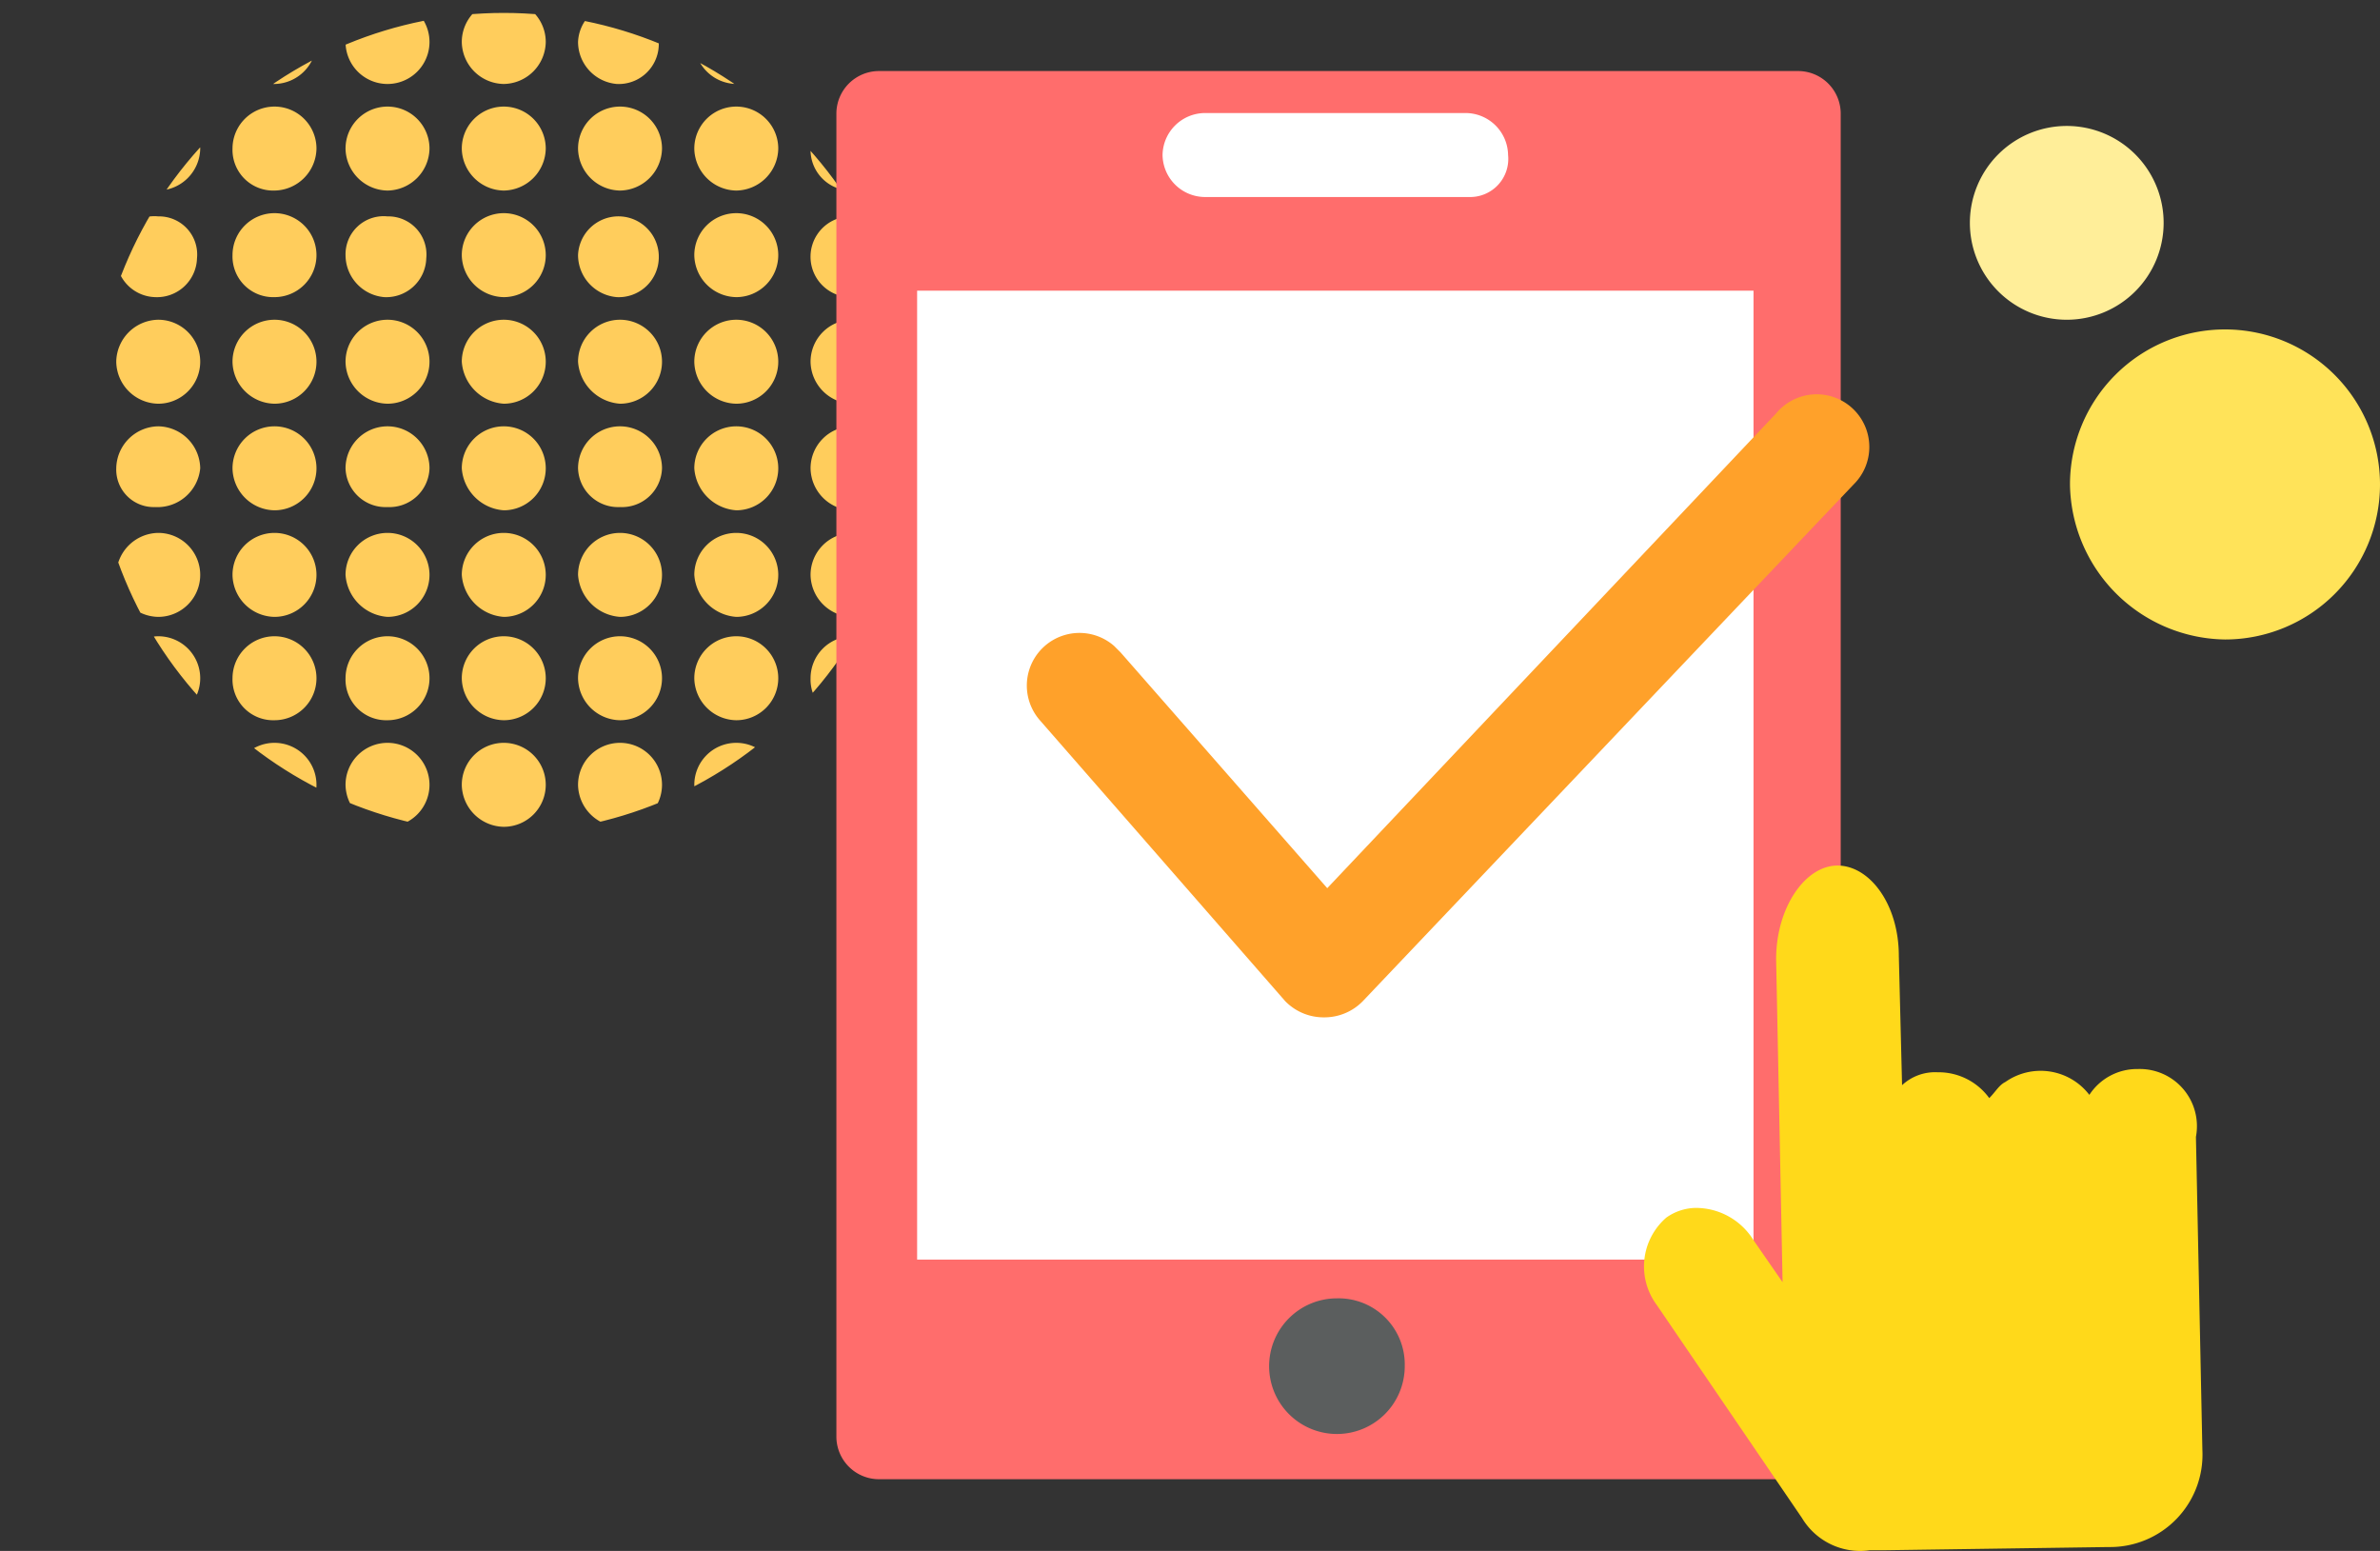 <svg xmlns="http://www.w3.org/2000/svg" xmlns:xlink="http://www.w3.org/1999/xlink" viewBox="0 0 73.7 48.02"><rect x="0" y="0" width="73.7" height="48.02" fill="#333333" stroke="none"/><defs><style>.cls-1{fill:none;}.cls-2{fill:#ffe359;}.cls-3{fill:#fe9;}.cls-4{clip-path:url(#clip-path);}.cls-5{fill:#ffcd5c;}.cls-6{fill:#ff6d6c;}.cls-7{fill:#fff;}.cls-8{fill:#5b5e5e;}.cls-9{fill:#ffd91a;}.cls-10{fill:#ffa12a;}</style><clipPath id="clip-path" transform="translate(2.9 0.4)"><path class="cls-1" d="M0,12.7A12.7,12.7,0,1,1,12.7,25.4h0A12.72,12.72,0,0,1,0,12.7Z"/></clipPath></defs><g id="Layer_2" data-name="Layer 2"><g id="Layer_1-2" data-name="Layer 1"><g id="Layer_2-2" data-name="Layer 2"><g id="레이어_1" data-name="레이어 1"><path class="cls-2" d="M61.2,14.6A4.8,4.8,0,1,1,66,19.4a4.87,4.87,0,0,1-4.8-4.8Z" transform="translate(2.9 0.4)"/><path class="cls-3" d="M58.1,6.5a3,3,0,1,1,3,3h0a3,3,0,0,1-3-3Z" transform="translate(2.9 0.4)"/><g class="cls-4"><path class="cls-5" d="M-2.9.9A1.32,1.32,0,0,1-1.6-.4h0A1.32,1.32,0,0,1-.3.9,1.32,1.32,0,0,1-1.6,2.2,1.26,1.26,0,0,1-2.9.9Z" transform="translate(2.9 0.4)"/><path class="cls-5" d="M.7.9A1.18,1.18,0,0,1,2-.3,1.23,1.23,0,0,1,3.2,1,1.24,1.24,0,0,1,1.9,2.2,1.24,1.24,0,0,1,.7.9Z" transform="translate(2.9 0.4)"/><path class="cls-5" d="M4.3.9A1.3,1.3,0,1,1,6.9.9,1.32,1.32,0,0,1,5.6,2.2h0A1.26,1.26,0,0,1,4.3.9Z" transform="translate(2.9 0.4)"/><path class="cls-5" d="M7.8.9a1.3,1.3,0,0,1,2.6,0A1.3,1.3,0,0,1,7.8.9Z" transform="translate(2.9 0.4)"/><path class="cls-5" d="M11.4.9A1.3,1.3,0,0,1,14,.9a1.32,1.32,0,0,1-1.3,1.3h0A1.32,1.32,0,0,1,11.4.9Z" transform="translate(2.9 0.4)"/><path class="cls-5" d="M15,.9a1.25,1.25,0,1,1,2.5.1,1.24,1.24,0,0,1-1.3,1.2A1.31,1.31,0,0,1,15,.9Z" transform="translate(2.9 0.4)"/><path class="cls-5" d="M18.6.9a1.3,1.3,0,1,1,2.6,0,1.32,1.32,0,0,1-1.3,1.3h0A1.32,1.32,0,0,1,18.6.9Z" transform="translate(2.9 0.4)"/><path class="cls-5" d="M22.2.9a1.25,1.25,0,0,1,2.5.1A1.25,1.25,0,0,1,22.2.9Z" transform="translate(2.9 0.4)"/><path class="cls-5" d="M25.8.9a1.3,1.3,0,0,1,2.6,0,1.32,1.32,0,0,1-1.3,1.3h0A1.26,1.26,0,0,1,25.8.9Z" transform="translate(2.9 0.4)"/><path class="cls-5" d="M-2.9,4.2A1.31,1.31,0,0,1-1.7,2.9h0A1.32,1.32,0,0,1-.4,4.2,1.32,1.32,0,0,1-1.7,5.5,1.24,1.24,0,0,1-2.9,4.2Z" transform="translate(2.9 0.4)"/><path class="cls-5" d="M.7,4.2A1.32,1.32,0,0,1,2,2.9,1.32,1.32,0,0,1,3.3,4.2,1.32,1.32,0,0,1,2,5.5,1.26,1.26,0,0,1,.7,4.2Z" transform="translate(2.9 0.4)"/><path class="cls-5" d="M4.3,4.2a1.3,1.3,0,0,1,2.6,0A1.32,1.32,0,0,1,5.6,5.5h0A1.26,1.26,0,0,1,4.3,4.2Z" transform="translate(2.9 0.4)"/><path class="cls-5" d="M7.8,4.2a1.3,1.3,0,0,1,2.6,0A1.32,1.32,0,0,1,9.1,5.5h0A1.32,1.32,0,0,1,7.8,4.2Z" transform="translate(2.9 0.4)"/><path class="cls-5" d="M11.4,4.2a1.3,1.3,0,0,1,2.6,0,1.32,1.32,0,0,1-1.3,1.3h0A1.32,1.32,0,0,1,11.4,4.2Z" transform="translate(2.9 0.4)"/><path class="cls-5" d="M15,4.2a1.3,1.3,0,0,1,2.6,0,1.32,1.32,0,0,1-1.3,1.3h0A1.32,1.32,0,0,1,15,4.2Z" transform="translate(2.9 0.4)"/><path class="cls-5" d="M18.6,4.2a1.3,1.3,0,0,1,2.6,0,1.32,1.32,0,0,1-1.3,1.3h0a1.32,1.32,0,0,1-1.3-1.3Z" transform="translate(2.9 0.4)"/><path class="cls-5" d="M22.2,4.2a1.3,1.3,0,1,1,2.6,0,1.32,1.32,0,0,1-1.3,1.3,1.26,1.26,0,0,1-1.3-1.3Z" transform="translate(2.9 0.4)"/><path class="cls-5" d="M25.8,4.2a1.3,1.3,0,0,1,2.6,0,1.32,1.32,0,0,1-1.3,1.3h0a1.26,1.26,0,0,1-1.3-1.3Z" transform="translate(2.9 0.4)"/><path class="cls-5" d="M-2.9,7.5A1.32,1.32,0,0,1-1.6,6.2,1.32,1.32,0,0,1-.3,7.5,1.32,1.32,0,0,1-1.6,8.8,1.26,1.26,0,0,1-2.9,7.5Z" transform="translate(2.9 0.4)"/><path class="cls-5" d="M.7,7.5A1.18,1.18,0,0,1,2,6.3,1.18,1.18,0,0,1,3.2,7.6,1.24,1.24,0,0,1,1.9,8.8,1.24,1.24,0,0,1,.7,7.5Z" transform="translate(2.9 0.4)"/><path class="cls-5" d="M4.3,7.5A1.3,1.3,0,1,1,5.6,8.8h0A1.26,1.26,0,0,1,4.3,7.5Z" transform="translate(2.9 0.4)"/><path class="cls-5" d="M7.8,7.5A1.18,1.18,0,0,1,9.1,6.3a1.18,1.18,0,0,1,1.2,1.3A1.24,1.24,0,0,1,9,8.8,1.31,1.31,0,0,1,7.8,7.5Z" transform="translate(2.9 0.4)"/><path class="cls-5" d="M11.4,7.5a1.3,1.3,0,1,1,1.3,1.3h0a1.32,1.32,0,0,1-1.3-1.3Z" transform="translate(2.9 0.4)"/><path class="cls-5" d="M15,7.5a1.25,1.25,0,1,1,2.5.1,1.24,1.24,0,0,1-1.3,1.2A1.31,1.31,0,0,1,15,7.5Z" transform="translate(2.9 0.4)"/><path class="cls-5" d="M18.6,7.5a1.3,1.3,0,1,1,1.3,1.3h0a1.32,1.32,0,0,1-1.3-1.3Z" transform="translate(2.9 0.4)"/><path class="cls-5" d="M22.2,7.5a1.25,1.25,0,1,1,2.5.1,1.25,1.25,0,0,1-2.5-.1Z" transform="translate(2.9 0.4)"/><path class="cls-5" d="M25.8,7.5a1.3,1.3,0,1,1,1.3,1.3h0a1.26,1.26,0,0,1-1.3-1.3Z" transform="translate(2.9 0.4)"/><path class="cls-5" d="M-2.9,10.8A1.32,1.32,0,0,1-1.6,9.5,1.32,1.32,0,0,1-.3,10.8a1.32,1.32,0,0,1-1.3,1.3A1.26,1.26,0,0,1-2.9,10.8Z" transform="translate(2.9 0.4)"/><path class="cls-5" d="M.7,10.8A1.32,1.32,0,0,1,2,9.5a1.3,1.3,0,1,1,0,2.6H2A1.32,1.32,0,0,1,.7,10.8Z" transform="translate(2.9 0.4)"/><path class="cls-5" d="M4.3,10.8a1.3,1.3,0,1,1,1.3,1.3h0A1.32,1.32,0,0,1,4.3,10.8Z" transform="translate(2.9 0.4)"/><path class="cls-5" d="M7.8,10.8a1.3,1.3,0,1,1,1.3,1.3h0A1.32,1.32,0,0,1,7.8,10.8Z" transform="translate(2.9 0.4)"/><path class="cls-5" d="M11.4,10.8a1.3,1.3,0,1,1,1.3,1.3h0A1.4,1.4,0,0,1,11.4,10.8Z" transform="translate(2.9 0.4)"/><path class="cls-5" d="M15,10.8a1.3,1.3,0,1,1,1.3,1.3h0A1.4,1.4,0,0,1,15,10.8Z" transform="translate(2.9 0.4)"/><path class="cls-5" d="M18.6,10.8a1.3,1.3,0,1,1,1.3,1.3h0A1.32,1.32,0,0,1,18.6,10.8Z" transform="translate(2.9 0.4)"/><path class="cls-5" d="M22.2,10.8a1.3,1.3,0,1,1,1.3,1.3A1.32,1.32,0,0,1,22.2,10.8Z" transform="translate(2.9 0.4)"/><path class="cls-5" d="M25.8,10.8a1.3,1.3,0,1,1,1.3,1.3h0A1.26,1.26,0,0,1,25.8,10.8Z" transform="translate(2.9 0.4)"/><path class="cls-5" d="M-2.9,14.1a1.32,1.32,0,0,1,1.3-1.3A1.32,1.32,0,0,1-.3,14.1a1.32,1.32,0,0,1-1.3,1.3A1.32,1.32,0,0,1-2.9,14.1Z" transform="translate(2.9 0.4)"/><path class="cls-5" d="M.7,14.1A1.32,1.32,0,0,1,2,12.8a1.32,1.32,0,0,1,1.3,1.3,1.33,1.33,0,0,1-1.4,1.2h0A1.16,1.16,0,0,1,.7,14.1Z" transform="translate(2.9 0.4)"/><path class="cls-5" d="M4.3,14.1a1.3,1.3,0,1,1,1.3,1.3h0A1.32,1.32,0,0,1,4.3,14.1Z" transform="translate(2.9 0.4)"/><path class="cls-5" d="M7.8,14.1a1.3,1.3,0,0,1,2.6,0,1.24,1.24,0,0,1-1.3,1.2h0A1.24,1.24,0,0,1,7.8,14.1Z" transform="translate(2.9 0.4)"/><path class="cls-5" d="M11.4,14.1a1.3,1.3,0,1,1,1.3,1.3h0A1.4,1.4,0,0,1,11.4,14.1Z" transform="translate(2.9 0.4)"/><path class="cls-5" d="M15,14.1a1.3,1.3,0,0,1,2.6,0,1.24,1.24,0,0,1-1.3,1.2h0A1.24,1.24,0,0,1,15,14.1Z" transform="translate(2.9 0.4)"/><path class="cls-5" d="M18.6,14.1a1.3,1.3,0,1,1,1.3,1.3h0A1.4,1.4,0,0,1,18.6,14.1Z" transform="translate(2.9 0.4)"/><path class="cls-5" d="M22.2,14.1a1.3,1.3,0,1,1,1.3,1.3A1.32,1.32,0,0,1,22.2,14.1Z" transform="translate(2.9 0.4)"/><path class="cls-5" d="M25.8,14.1a1.3,1.3,0,1,1,1.3,1.3h0A1.32,1.32,0,0,1,25.8,14.1Z" transform="translate(2.9 0.4)"/><path class="cls-5" d="M-2.9,17.4a1.32,1.32,0,0,1,1.3-1.3A1.32,1.32,0,0,1-.3,17.4a1.32,1.32,0,0,1-1.3,1.3A1.32,1.32,0,0,1-2.9,17.4Z" transform="translate(2.9 0.4)"/><path class="cls-5" d="M.7,17.4A1.32,1.32,0,0,1,2,16.1a1.3,1.3,0,0,1,0,2.6H2A1.32,1.32,0,0,1,.7,17.4Z" transform="translate(2.9 0.4)"/><path class="cls-5" d="M4.3,17.4a1.3,1.3,0,1,1,1.3,1.3h0A1.32,1.32,0,0,1,4.3,17.4Z" transform="translate(2.9 0.4)"/><path class="cls-5" d="M7.8,17.4a1.3,1.3,0,1,1,1.3,1.3h0A1.4,1.4,0,0,1,7.8,17.4Z" transform="translate(2.9 0.4)"/><path class="cls-5" d="M11.4,17.4a1.3,1.3,0,1,1,1.3,1.3h0A1.4,1.4,0,0,1,11.4,17.4Z" transform="translate(2.9 0.4)"/><path class="cls-5" d="M15,17.4a1.3,1.3,0,1,1,1.3,1.3h0A1.4,1.4,0,0,1,15,17.4Z" transform="translate(2.9 0.4)"/><path class="cls-5" d="M18.6,17.4a1.3,1.3,0,1,1,1.3,1.3h0A1.4,1.4,0,0,1,18.6,17.4Z" transform="translate(2.9 0.4)"/><path class="cls-5" d="M22.2,17.4a1.3,1.3,0,1,1,1.3,1.3A1.32,1.32,0,0,1,22.2,17.4Z" transform="translate(2.9 0.4)"/><path class="cls-5" d="M25.8,17.4a1.3,1.3,0,1,1,1.3,1.3h0A1.32,1.32,0,0,1,25.8,17.4Z" transform="translate(2.9 0.4)"/><path class="cls-5" d="M-2.9,20.6a1.32,1.32,0,0,1,1.3-1.3A1.32,1.32,0,0,1-.3,20.6a1.32,1.32,0,0,1-1.3,1.3A1.26,1.26,0,0,1-2.9,20.6Z" transform="translate(2.9 0.4)"/><path class="cls-5" d="M.7,20.6A1.32,1.32,0,0,1,2,19.3a1.3,1.3,0,0,1,0,2.6H2A1.26,1.26,0,0,1,.7,20.6Z" transform="translate(2.9 0.4)"/><path class="cls-5" d="M4.3,20.6a1.3,1.3,0,1,1,1.3,1.3h0A1.26,1.26,0,0,1,4.3,20.6Z" transform="translate(2.9 0.4)"/><path class="cls-5" d="M7.8,20.6a1.3,1.3,0,1,1,1.3,1.3h0a1.26,1.26,0,0,1-1.3-1.3Z" transform="translate(2.9 0.4)"/><path class="cls-5" d="M11.4,20.6a1.3,1.3,0,1,1,1.3,1.3h0A1.32,1.32,0,0,1,11.4,20.6Z" transform="translate(2.9 0.4)"/><path class="cls-5" d="M15,20.6a1.3,1.3,0,1,1,1.3,1.3h0A1.32,1.32,0,0,1,15,20.6Z" transform="translate(2.9 0.4)"/><path class="cls-5" d="M18.6,20.6a1.3,1.3,0,1,1,1.3,1.3h0a1.32,1.32,0,0,1-1.3-1.3Z" transform="translate(2.9 0.4)"/><path class="cls-5" d="M22.2,20.6a1.3,1.3,0,1,1,1.3,1.3,1.26,1.26,0,0,1-1.3-1.3Z" transform="translate(2.9 0.4)"/><path class="cls-5" d="M25.8,20.6a1.3,1.3,0,1,1,1.3,1.3h0a1.26,1.26,0,0,1-1.3-1.3Z" transform="translate(2.9 0.4)"/><path class="cls-5" d="M-2.9,23.9a1.32,1.32,0,0,1,1.3-1.3h0A1.32,1.32,0,0,1-.3,23.9a1.32,1.32,0,0,1-1.3,1.3,1.26,1.26,0,0,1-1.3-1.3Z" transform="translate(2.9 0.4)"/><path class="cls-5" d="M.7,23.9A1.32,1.32,0,0,1,2,22.6a1.3,1.3,0,0,1,0,2.6A1.26,1.26,0,0,1,.7,23.9Z" transform="translate(2.9 0.4)"/><path class="cls-5" d="M4.3,23.9a1.3,1.3,0,1,1,1.3,1.3h0a1.26,1.26,0,0,1-1.3-1.3Z" transform="translate(2.9 0.4)"/><path class="cls-5" d="M7.8,23.9a1.3,1.3,0,1,1,1.3,1.3,1.32,1.32,0,0,1-1.3-1.3Z" transform="translate(2.9 0.4)"/><path class="cls-5" d="M11.4,23.9a1.3,1.3,0,1,1,1.3,1.3h0a1.32,1.32,0,0,1-1.3-1.3Z" transform="translate(2.9 0.4)"/><path class="cls-5" d="M15,23.9a1.3,1.3,0,1,1,1.3,1.3A1.32,1.32,0,0,1,15,23.9Z" transform="translate(2.9 0.4)"/><path class="cls-5" d="M18.6,23.9a1.3,1.3,0,1,1,1.3,1.3h0a1.32,1.32,0,0,1-1.3-1.3Z" transform="translate(2.9 0.4)"/><path class="cls-5" d="M22.2,23.9a1.3,1.3,0,1,1,1.3,1.3,1.26,1.26,0,0,1-1.3-1.3Z" transform="translate(2.9 0.4)"/><path class="cls-5" d="M25.8,23.9a1.3,1.3,0,1,1,1.3,1.3h0a1.26,1.26,0,0,1-1.3-1.3Z" transform="translate(2.9 0.4)"/></g><path class="cls-6" d="M24.3,1.8H52.8a1.32,1.32,0,0,1,1.3,1.3v41a1.32,1.32,0,0,1-1.3,1.3H24.3A1.32,1.32,0,0,1,23,44.1V3.1A1.32,1.32,0,0,1,24.3,1.8Z" transform="translate(2.9 0.4)"/><rect class="cls-7" x="28.4" y="9" width="25.9" height="30"/><path class="cls-7" d="M42.6,5.7H34.4a1.32,1.32,0,0,1-1.3-1.3h0a1.32,1.32,0,0,1,1.3-1.3h8.1a1.32,1.32,0,0,1,1.3,1.3h0A1.18,1.18,0,0,1,42.6,5.7Z" transform="translate(2.9 0.4)"/><path class="cls-8" d="M40.6,41.9a2.1,2.1,0,1,1-2.1-2.1,2.05,2.05,0,0,1,2.1,2.1Z" transform="translate(2.9 0.4)"/><path class="cls-9" d="M63.3,32.7a1.76,1.76,0,0,0-1.5.8,1.9,1.9,0,0,0-2.6-.4c-.2.1-.3.3-.5.5a1.94,1.94,0,0,0-1.6-.8,1.5,1.5,0,0,0-1.1.4l-.1-4c0-1.6-.9-2.8-1.9-2.8s-1.9,1.3-1.9,2.9l.2,10L51.4,38a2.1,2.1,0,0,0-1.8-1,1.61,1.61,0,0,0-.9.3,2,2,0,0,0-.3,2.7l4.5,6.6a2.1,2.1,0,0,0,2.1,1h.4l7-.1a2.86,2.86,0,0,0,2.9-3h0l-.2-9.7A1.77,1.77,0,0,0,63.3,32.7Z" transform="translate(2.9 0.4)"/><path class="cls-10" d="M38.1,31.1h0a1.66,1.66,0,0,1-1.2-.5l-7.6-8.7a1.63,1.63,0,0,1,2.3-2.3l.2.2,6.4,7.3L52.1,12.4a1.63,1.63,0,1,1,2.4,2.2l-15.2,16A1.66,1.66,0,0,1,38.1,31.1Z" transform="translate(2.9 0.4)"/></g></g></g></g></svg>